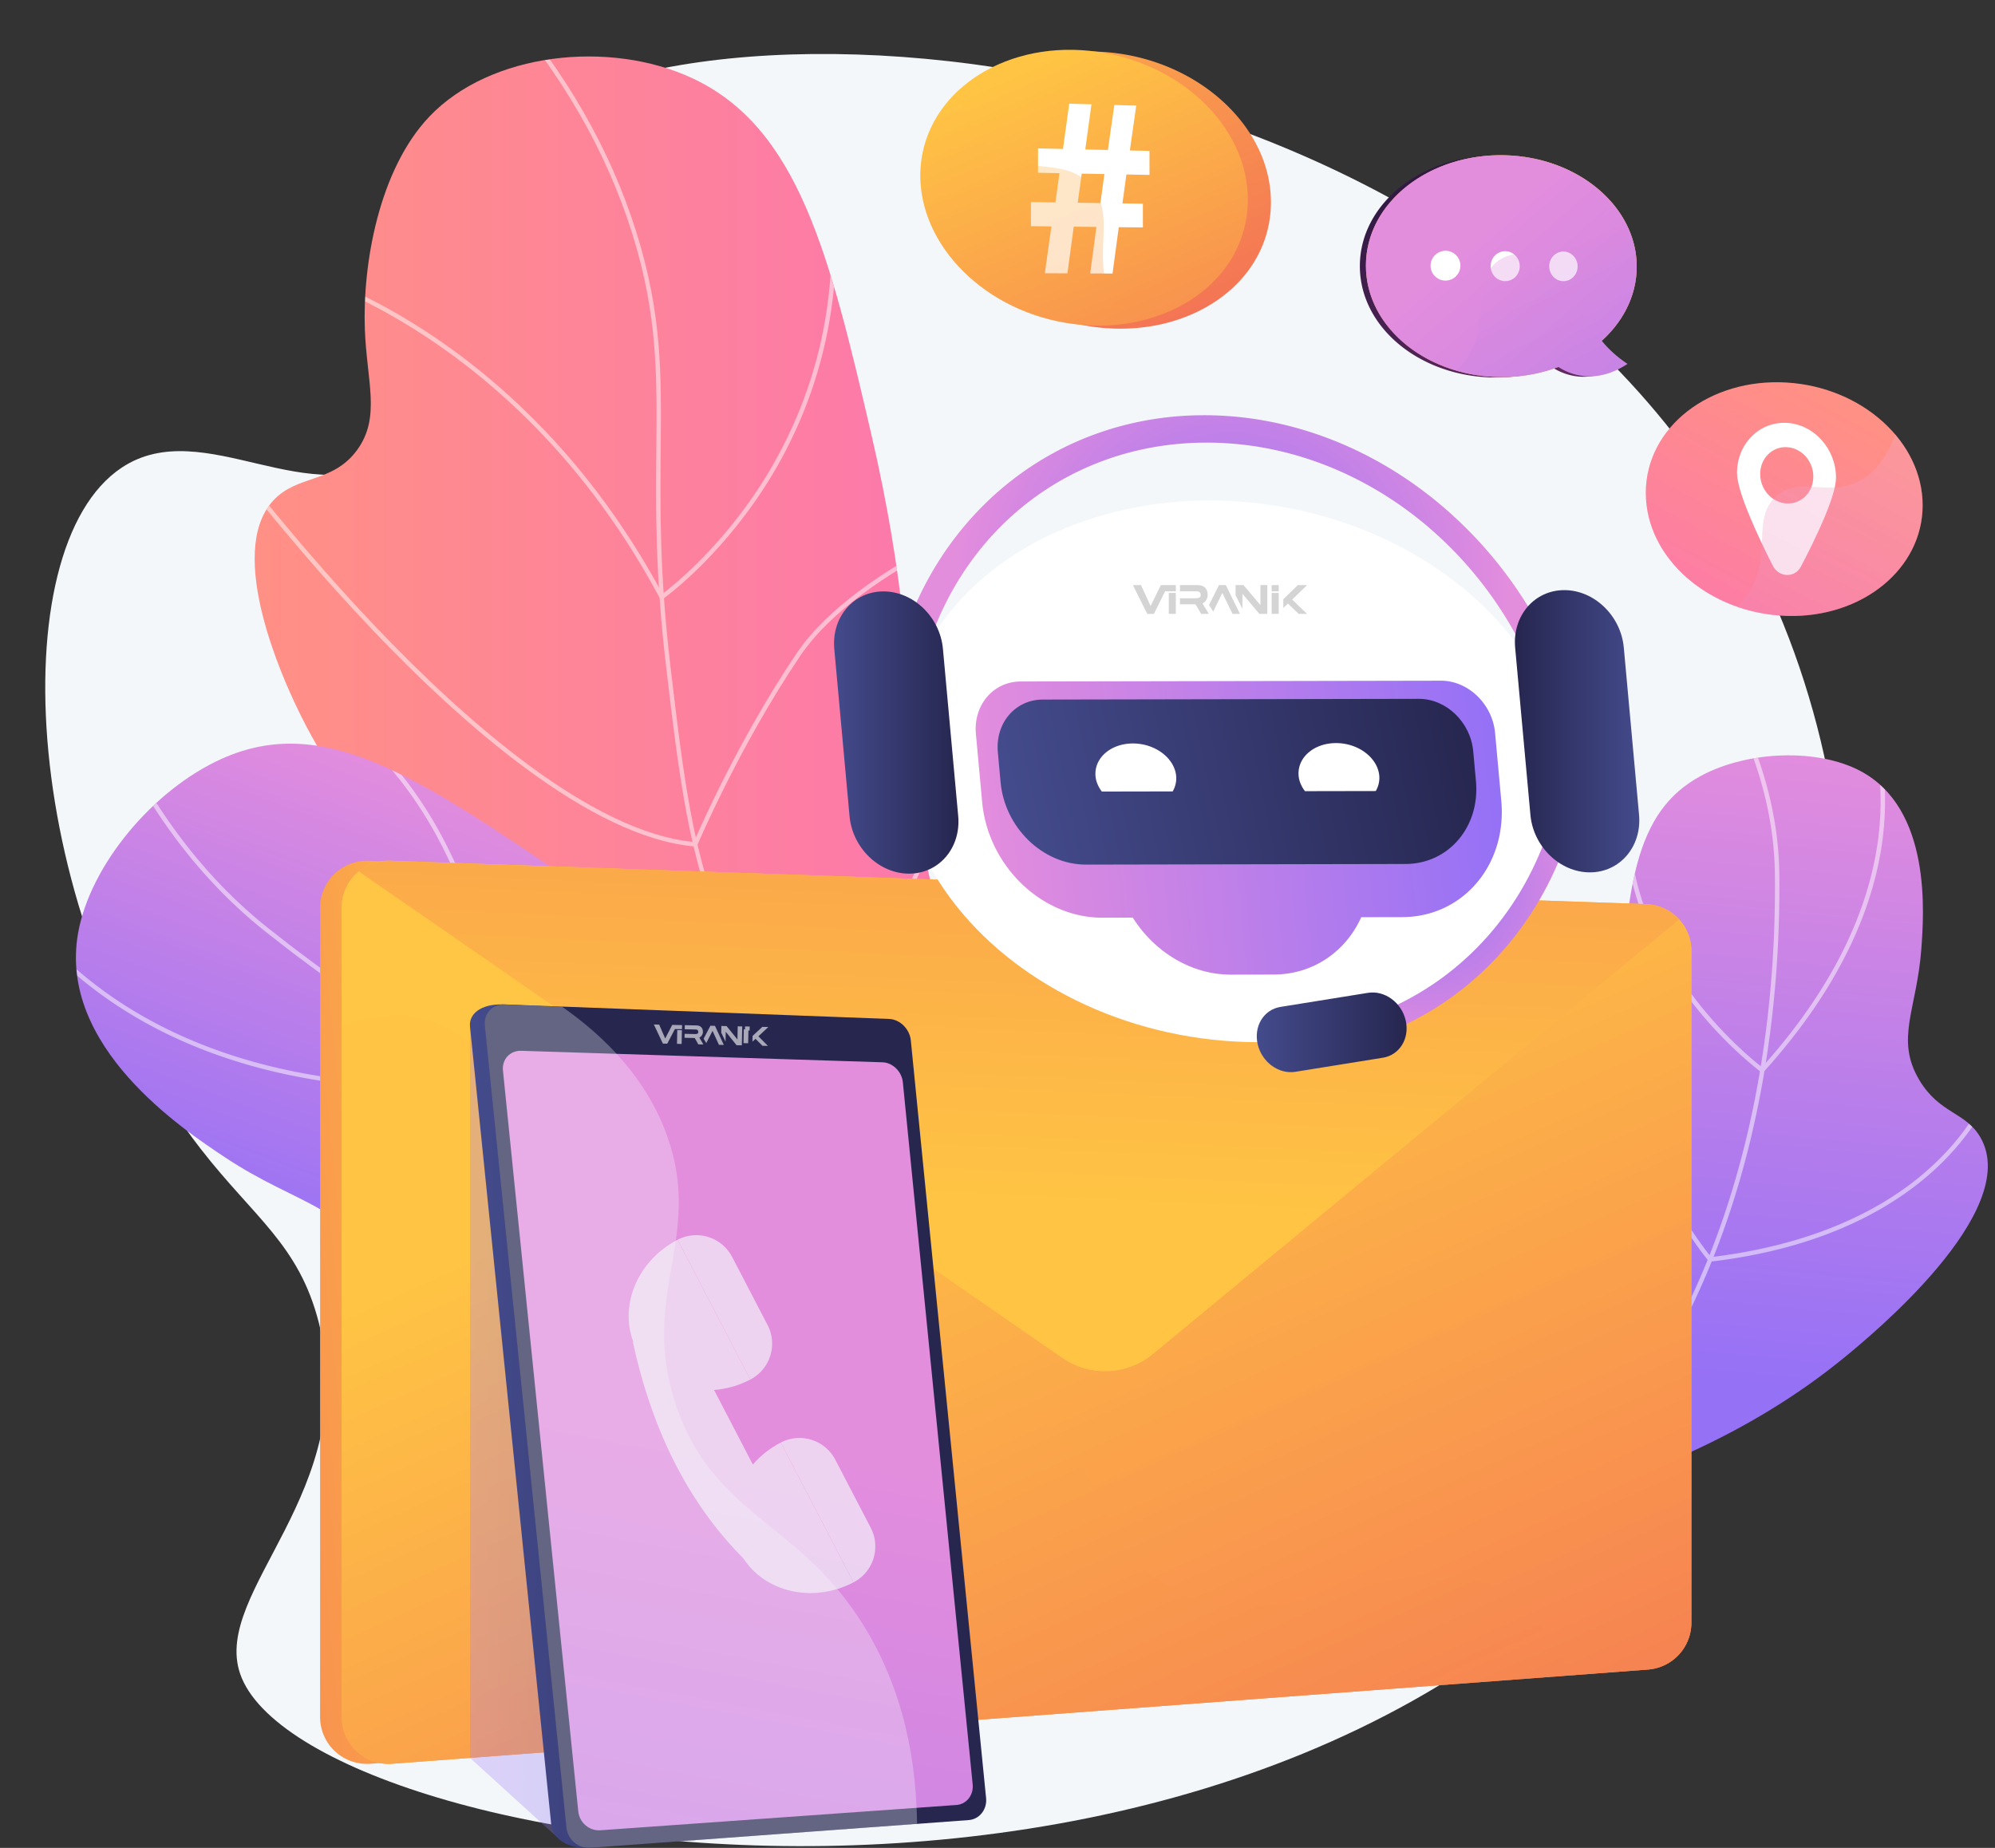 <svg xmlns="http://www.w3.org/2000/svg" xmlns:xlink="http://www.w3.org/1999/xlink" viewBox="0 0 3209.42 2973.01"><rect x="0" y="0" width="3209.42" height="2973.01" fill="#333333" stroke="none"/><defs><style>.cls-1{fill:url(#linear-gradient);}.cls-2{fill:url(#linear-gradient-2);}.cls-3{fill:url(#linear-gradient-3);}.cls-4{fill:url(#linear-gradient-4);}.cls-5{isolation:isolate;}.cls-6{fill:#f4f7fa;}.cls-7{clip-path:url(#clip-path);}.cls-26,.cls-8{opacity:0.5;}.cls-23,.cls-8{mix-blend-mode:soft-light;}.cls-45,.cls-9{fill:#fff;}.cls-10{clip-path:url(#clip-path-2);}.cls-11{clip-path:url(#clip-path-3);}.cls-12{clip-path:url(#clip-path-4);}.cls-13{fill:url(#linear-gradient-9);}.cls-14{fill:url(#linear-gradient-10);}.cls-15{fill:url(#linear-gradient-11);}.cls-16{fill:url(#linear-gradient-12);}.cls-17{opacity:0.37;fill:url(#linear-gradient-13);}.cls-17,.cls-18,.cls-36,.cls-41{mix-blend-mode:multiply;}.cls-18,.cls-23,.cls-36,.cls-41{opacity:0.3;}.cls-18{fill:url(#linear-gradient-14);}.cls-19{fill:url(#linear-gradient-15);}.cls-20{fill:#26264f;}.cls-21{fill:url(#linear-gradient-16);}.cls-22{opacity:0.66;}.cls-24{fill:url(#linear-gradient-17);}.cls-25{fill:url(#linear-gradient-18);}.cls-27,.cls-28{fill:#a9a9aa;}.cls-27,.cls-45{fill-rule:evenodd;}.cls-29{fill:url(#radial-gradient);}.cls-30{fill:url(#linear-gradient-19);}.cls-31{fill:url(#radial-gradient-2);}.cls-32{fill:url(#linear-gradient-20);}.cls-33{fill:url(#linear-gradient-21);}.cls-34{fill:url(#linear-gradient-22);}.cls-35{fill:url(#linear-gradient-23);}.cls-37{fill:url(#linear-gradient-24);}.cls-38{fill:url(#linear-gradient-25);}.cls-39{fill:url(#linear-gradient-26);}.cls-40{fill:url(#linear-gradient-27);}.cls-41{fill:url(#linear-gradient-28);}.cls-42{fill:url(#linear-gradient-29);}.cls-43{fill:url(#linear-gradient-30);}.cls-44{opacity:0.6;}</style><linearGradient id="linear-gradient" x1="3112.08" y1="1350.75" x2="2751.19" y2="2319.46" gradientTransform="translate(-390.3 784.93) rotate(-14.98)" gradientUnits="userSpaceOnUse"><stop offset="0" stop-color="#e38ddd"/><stop offset="1" stop-color="#9571f6"/></linearGradient><linearGradient id="linear-gradient-2" x1="442.91" y1="1118.18" x2="1966" y2="1118.18" gradientUnits="userSpaceOnUse"><stop offset="0" stop-color="#ff9085"/><stop offset="1" stop-color="#fb6fbb"/></linearGradient><linearGradient id="linear-gradient-3" x1="1161.87" y1="1491.65" x2="875.49" y2="2260.36" gradientTransform="matrix(1, 0, 0, 1, 0, 0)" xlink:href="#linear-gradient"/><linearGradient id="linear-gradient-4" x1="1149.15" y1="2275.36" x2="1887.54" y2="2275.36" xlink:href="#linear-gradient-2"/><clipPath id="clip-path" transform="translate(-33.21 -85.47)"><path class="cls-1" d="M2517.86,2504.5c145.9-38,326.35-107.19,482.65-235.21,39.88-32.67,286.3-234.5,219-353.32-23.7-41.86-66.31-38.06-99-93.47-38.71-65.65-3.66-113,3.55-209.66,4.3-57.68,16.9-226.47-98.46-287.19-68.93-36.29-180.44-32.34-255.39,7.72-110,58.76-119.72,183.69-132.59,395.38-11.42,187.65,14.67,226,4.1,361C2633.92,2189.89,2606.74,2332.2,2517.86,2504.5Z"/></clipPath><clipPath id="clip-path-2" transform="translate(-33.21 -85.47)"><path class="cls-2" d="M1966,2060.05c-115.7-71.39-274-193.36-374.64-390.9-132-259.07-48.72-420.5-155.91-882.77-67.77-292.29-118-495.59-288.51-575.1C1013.33,149,821.87,170.15,724,273c-81.38,85.55-107.58,237.59-103.86,341.55,3,84.73,26.11,142-12.35,194.79-39.3,53.94-96.5,39.57-135,81.44-78.06,84.9,19.63,293.63,35.42,327.36,175.63,375.24,593.44,567.38,776.7,649C1436.44,1934.66,1666.72,2018.81,1966,2060.05Z"/></clipPath><clipPath id="clip-path-3" transform="translate(-33.21 -85.47)"><path class="cls-3" d="M1928.16,2044.21c-170.07,131-405.4,273.57-685.82,337.67-71.56,16.36-513.65,117.43-588.6-62-26.41-63.19,15-107.81-18.78-192.91C594.88,2026.18,511,2024.28,396,1948c-68.64-45.5-269.51-178.64-237.15-361.4,19.34-109.22,121.09-231.21,231.57-280.57,162.06-72.4,311.13,25.64,560.5,195.9,221.06,150.92,241.41,213.73,402.49,319.63C1473,1900.19,1656.76,1993.81,1928.16,2044.21Z"/></clipPath><clipPath id="clip-path-4" transform="translate(-33.21 -85.47)"><path class="cls-4" d="M1887.54,2197.89c-12.92-17.58-90.7-120-213.78-124.24-103-3.57-181.84,63.58-200.09,79.13-73.5,62.63-65,112.59-124.37,132.87-70.5,24.08-121.1-33.17-166.69-.12-31.45,22.8-40.67,74.19-27.91,110,22.38,62.89,117.76,92.86,190.09,77.82,99.66-20.71,101.91-115.7,215.06-146.22,65.75-17.73,84.91,9,154.85-8.16C1795.92,2299.09,1852.29,2242.94,1887.54,2197.89Z"/></clipPath><linearGradient id="linear-gradient-9" x1="994.33" y1="2188.93" x2="98.59" y2="2284.01" gradientUnits="userSpaceOnUse"><stop offset="0" stop-color="#ffc444"/><stop offset="1" stop-color="#f36f56"/></linearGradient><linearGradient id="linear-gradient-10" x1="1472.66" y1="1797.93" x2="2218.27" y2="3449.29" xlink:href="#linear-gradient-9"/><linearGradient id="linear-gradient-11" x1="1650.03" y1="2016.73" x2="1723.43" y2="413.11" xlink:href="#linear-gradient-9"/><linearGradient id="linear-gradient-12" x1="1472.64" y1="1797.94" x2="2218.25" y2="3449.3" xlink:href="#linear-gradient-9"/><linearGradient id="linear-gradient-13" x1="1683.88" y1="1702.57" x2="2429.49" y2="3353.93" xlink:href="#linear-gradient-9"/><linearGradient id="linear-gradient-14" x1="756.11" y1="2303.47" x2="1157.63" y2="2303.47" gradientUnits="userSpaceOnUse"><stop offset="0" stop-color="#aa80f9"/><stop offset="1" stop-color="#6165d7"/></linearGradient><linearGradient id="linear-gradient-15" x1="3327.66" y1="2348.31" x2="4155.59" y2="2348.31" gradientTransform="translate(-2503.89 -36.88) rotate(1.14)" gradientUnits="userSpaceOnUse"><stop offset="0" stop-color="#444b8c"/><stop offset="1" stop-color="#26264f"/></linearGradient><linearGradient id="linear-gradient-16" x1="-2149.22" y1="2396.44" x2="-1709.21" y2="4717.5" gradientTransform="matrix(-1, 0, 0, 1, -931.78, 0)" xlink:href="#linear-gradient"/><linearGradient id="linear-gradient-17" x1="1458.01" y1="1439.96" x2="2283.23" y2="1439.96" gradientTransform="matrix(1.01, 0, 0.1, 0.99, -1, -0.28)" xlink:href="#linear-gradient"/><linearGradient id="linear-gradient-18" x1="1338.17" y1="1384.81" x2="2089.62" y2="1384.81" gradientTransform="matrix(1.03, 0, 0.2, 0.97, -2.65, 0.76)" xlink:href="#linear-gradient-15"/><radialGradient id="radial-gradient" cx="2329.39" cy="1511.93" r="263.16" gradientUnits="userSpaceOnUse"><stop offset="0" stop-color="#9571f6"/><stop offset="1" stop-color="#e38ddd"/></radialGradient><linearGradient id="linear-gradient-19" x1="2055.01" y1="1746.35" x2="2296.08" y2="1746.35" gradientTransform="matrix(1, 0, 0, 1, 0, 0)" xlink:href="#linear-gradient-15"/><radialGradient id="radial-gradient-2" cx="2015.63" cy="1026.84" r="443.89" xlink:href="#radial-gradient"/><linearGradient id="linear-gradient-20" x1="1374.95" y1="1264.01" x2="1575.11" y2="1264.01" gradientTransform="matrix(1, 0, 0, 1, 0, 0)" xlink:href="#linear-gradient-15"/><linearGradient id="linear-gradient-21" x1="2470.28" y1="1261.93" x2="2670.44" y2="1261.93" gradientUnits="userSpaceOnUse"><stop offset="0" stop-color="#26264f"/><stop offset="1" stop-color="#444b8c"/></linearGradient><linearGradient id="linear-gradient-22" x1="1544.95" y1="-66.4" x2="1926.81" y2="699.9" gradientTransform="translate(58.75 -193.27) rotate(4.77)" xlink:href="#linear-gradient-9"/><linearGradient id="linear-gradient-23" x1="1660.7" y1="249.75" x2="2031.61" y2="937.67" gradientTransform="translate(58.75 -193.27) rotate(4.77)" xlink:href="#linear-gradient-9"/><linearGradient id="linear-gradient-24" x1="1556.6" y1="289.65" x2="1918.14" y2="1015.19" gradientTransform="translate(58.75 -193.27) rotate(4.77)" xlink:href="#linear-gradient-9"/><linearGradient id="linear-gradient-25" x1="2354.41" y1="345.56" x2="2692.43" y2="1023.89" gradientUnits="userSpaceOnUse"><stop offset="0" stop-color="#311944"/><stop offset="1" stop-color="#893976"/></linearGradient><linearGradient id="linear-gradient-26" x1="659.82" y1="366.39" x2="953.4" y2="910.9" gradientTransform="matrix(-1, 0, 0, 1, 3187.56, 0)" xlink:href="#linear-gradient-9"/><linearGradient id="linear-gradient-27" x1="2405.03" y1="464.03" x2="3187.79" y2="1361.84" gradientTransform="matrix(1, 0, 0, 1, 0, 0)" xlink:href="#linear-gradient"/><linearGradient id="linear-gradient-28" x1="2472.54" y1="483.14" x2="2672.42" y2="884.24" gradientTransform="matrix(1, 0, 0, 1, 0, 0)" xlink:href="#linear-gradient"/><linearGradient id="linear-gradient-29" x1="203.09" y1="738.14" x2="502.79" y2="1293.99" gradientTransform="matrix(-1, 0, 0, 1, 3187.56, 0)" xlink:href="#linear-gradient-2"/><linearGradient id="linear-gradient-30" x1="115.91" y1="778.02" x2="407.2" y2="1362.59" gradientTransform="matrix(-1, 0, 0, 1, 3187.56, 0)" gradientUnits="userSpaceOnUse"><stop offset="0" stop-color="#f2accd"/><stop offset="1" stop-color="#eb72ac"/></linearGradient></defs><g class="cls-5"><g id="Illustration"><path class="cls-6" d="M802,345.61c-97.25,139.21,16.77,364.9-127.52,469.6-140.46,101.91-313-65.14-445.38,22.59C32.77,967.94,68.63,1563.43,355.73,1933.42c86.34,111.27,158.49,154.57,190.44,280.41,68.61,270.21-172.52,431-126.63,564.59,103.32,300.91,1692.3,553.41,2329.87-350.93,297.78-422.36,342.33-1032.26,76.28-1495.49C2344.94,95,1020.24,33.25,802,345.61Z" transform="translate(-33.21 -85.47)"/><path class="cls-1" d="M2517.86,2504.5c145.9-38,326.35-107.19,482.65-235.21,39.88-32.67,286.3-234.5,219-353.32-23.7-41.86-66.31-38.06-99-93.47-38.71-65.65-3.66-113,3.55-209.66,4.3-57.68,16.9-226.47-98.46-287.19-68.93-36.29-180.44-32.34-255.39,7.72-110,58.76-119.72,183.69-132.59,395.38-11.42,187.65,14.67,226,4.1,361C2633.92,2189.89,2606.74,2332.2,2517.86,2504.5Z" transform="translate(-33.21 -85.47)"/><g class="cls-7"><g class="cls-8"><path class="cls-9" d="M2173.3,2681.91c-84.34,22.57-173.78,34-267.61,34.12l0-7.12c170.74-.22,326.77-38.12,463.79-112.66,182.53-99.29,320.5-261.47,410.08-482,93.33-229.76,110.79-465.31,109-622.45-1.23-108.72-36.41-220.07-104.55-331l6.06-3.73c68.83,112,104.36,224.57,105.61,334.6,1.8,157.8-15.75,394.35-109.52,625.21-90.22,222.14-229.27,385.52-413.27,485.62A907,907,0,0,1,2173.3,2681.91Z" transform="translate(-33.21 -85.47)"/><path class="cls-9" d="M2868.74,1812l-2.59-1.88c-.54-.4-55.09-40.43-109-109.39-49.78-63.73-109.2-166-109.66-291.1l7.12,0c.81,221.66,188.88,374.09,213.14,392.81,254.57-283.2,190.15-511.71,164.25-575.13-.71-1.74-1.12-2.84-1.23-3.25l3.45-.89,3.43-1c.12.38.45,1.18.95,2.39,26.36,64.58,92.18,297.62-167.75,585Z" transform="translate(-33.21 -85.47)"/><path class="cls-9" d="M2905.6,2092.57a842.89,842.89,0,0,1-120.79,22.67l-1.9.22-1.23-1.45c-1.32-1.55-132.42-158.06-179.2-406l-47.14-249.88,7-1.32,47.14,249.88c44,233.31,163.14,384.92,176.43,401.25,108.21-12.79,258.92-50.45,366.49-157,64.67-64,83.24-123.49,83.42-124.08l6.81,2.06c-.75,2.48-19.11,61.47-84.89,126.75C3110.74,2002.34,3031.6,2058.85,2905.6,2092.57Z" transform="translate(-33.21 -85.47)"/></g></g><path class="cls-2" d="M1966,2060.05c-115.7-71.39-274-193.36-374.64-390.9-132-259.07-48.72-420.5-155.91-882.77-67.77-292.29-118-495.59-288.51-575.1C1013.33,149,821.87,170.15,724,273c-81.38,85.55-107.58,237.59-103.86,341.55,3,84.73,26.11,142-12.35,194.79-39.3,53.94-96.5,39.57-135,81.44-78.06,84.9,19.63,293.63,35.42,327.36,175.63,375.24,593.44,567.38,776.7,649C1436.44,1934.66,1666.72,2018.81,1966,2060.05Z" transform="translate(-33.21 -85.47)"/><g class="cls-10"><g class="cls-8"><path class="cls-9" d="M2092,2109.81c-182.44-29.88-343.81-77-479.64-140-201-93.24-340-219.06-413.11-374-57.17-121.15-73.73-261.73-94.68-439.7-17.37-147.53-16.38-253.58-15.5-347.14,1.14-121.29,2-217.09-38.58-347.11C1009.17,329.84,937.36,204.76,837,90.16l5.35-4.69c101,115.35,173.29,241.29,214.85,374.33,41,131.08,40.06,227.38,38.91,349.3-.87,93.35-1.86,199.15,15.45,346.24,21.7,184.26,37.37,317.39,94.05,437.5,72.37,153.35,210.2,278,409.67,370.54,135.24,62.72,296,109.63,477.8,139.4Z" transform="translate(-33.21 -85.47)"/><path class="cls-9" d="M1096.52,1051.4l-1.9-3.54C963,801.22,789.07,665.54,666.38,595.15c-132.84-76.21-235.69-94.36-236.71-94.53l1.19-7c1,.18,105.14,18.54,239.06,95.37,122.9,70.51,296.82,206.07,429,451.91,16.45-12.38,92.36-72.6,159.31-177.1,69.33-108.21,143-287.44,100.13-526.82l7-1.25c43.29,241.78-31.19,422.84-101.3,532.17-76,118.44-163.43,180.6-164.3,181.21Z" transform="translate(-33.21 -85.47)"/><path class="cls-9" d="M1153.94,1447.62l-2.58-.22C983,1433.11,776,1249.73,632,1098.42c-155.71-163.64-273.34-326-274.51-327.65l5.77-4.17c1.17,1.62,118.56,163.67,274,327,142.39,149.63,346.5,330.78,512.21,346.52,8.82-20.45,73.46-167.6,165.36-303.65,99-146.52,378.38-247,381.19-248l2.39,6.71c-2.79,1-280,100.74-377.68,245.32-98.13,145.28-165.05,303.24-165.72,304.82Z" transform="translate(-33.21 -85.47)"/><path class="cls-9" d="M1463.41,1947a1981.74,1981.74,0,0,1-263-18c-185.33-25.11-455.71-89.4-691.28-253.07l-454.9-316,4.06-5.84,454.9,316c234.35,162.82,503.49,226.82,688,251.84,175.17,23.75,309.28,17.83,340.88,15.92-55.19-64.62-85.28-137.68-89.44-217.26-3.42-65.35,10.55-135.16,41.53-207.5,52.62-122.89,137.39-211.81,138.24-212.69l5.13,4.93c-.84.88-84.82,89-136.9,210.74-30.51,71.3-44.26,140-40.88,204.25,4.21,80.13,35.29,153.56,92.37,218.24l4.7,5.32-7.07.58C1549.12,1944.52,1517.29,1947,1463.41,1947Z" transform="translate(-33.21 -85.47)"/></g></g><path class="cls-3" d="M1928.16,2044.21c-170.07,131-405.4,273.57-685.82,337.67-71.56,16.36-513.65,117.43-588.6-62-26.41-63.19,15-107.81-18.78-192.91C594.88,2026.18,511,2024.28,396,1948c-68.64-45.5-269.51-178.64-237.15-361.4,19.34-109.22,121.09-231.21,231.57-280.57,162.06-72.4,311.13,25.64,560.5,195.9,221.06,150.92,241.41,213.73,402.49,319.63C1473,1900.19,1656.76,1993.81,1928.16,2044.21Z" transform="translate(-33.21 -85.47)"/><g class="cls-11"><g class="cls-8"><path class="cls-9" d="M1673,2066.51q-200,0-414.62-60.23C917.1,1910.36,635.85,1723.77,460,1584.13c-122.48-97.27-218-235.27-283.78-410.17l6.67-2.51c65.36,173.68,160.08,310.65,281.54,407.1,175.32,139.24,455.71,325.28,795.87,420.88,326.66,91.81,629.86,78.11,901.17-40.71,203.66-89.19,382.67-231.8,532.07-423.87l5.62,4.37c-150.13,193-330.08,336.35-534.83,426C2010.26,2032.73,1846,2066.51,1673,2066.51Z" transform="translate(-33.21 -85.47)"/><path class="cls-9" d="M729.39,1837.62c-467.94,0-648.13-245.41-694.24-325.31-1-1.73-1.62-2.85-1.94-3.28l5.65-4.34a43.77,43.77,0,0,1,2.46,4.06c48.9,84.74,250.49,357.66,793.16,317.8.15-17.57-.61-105.3-27.81-212.67-27.93-110.24-90.28-264.35-228.65-372.52l4.38-5.61c140,109.46,203,265.21,231.23,376.59C844.15,1732.92,841.57,1829,841.55,1830l-.1,3.2-3.2.24Q781.43,1837.7,729.39,1837.62Z" transform="translate(-33.21 -85.47)"/><path class="cls-9" d="M676,2288.59c-86.33,0-139.13-19.77-139.8-20l2.55-6.65c.83.32,84.13,31.42,212.93,14.56,118.66-15.53,301.27-76.1,498.07-276.34-5.69-24.87-71.45-294.23-297.94-550.12l-240-271.11,5.33-4.72,240,271.11c237.83,268.71,299.39,552.39,300,555.22l.39,1.86-1.34,1.36c-198.92,203-383.9,264.23-504.05,279.86A589,589,0,0,1,676,2288.59Z" transform="translate(-33.21 -85.47)"/></g></g><path class="cls-4" d="M1887.54,2197.89c-12.92-17.58-90.7-120-213.78-124.24-103-3.57-181.84,63.58-200.09,79.13-73.5,62.63-65,112.59-124.37,132.87-70.5,24.08-121.1-33.17-166.69-.12-31.45,22.8-40.67,74.19-27.91,110,22.38,62.89,117.76,92.86,190.09,77.82,99.66-20.71,101.91-115.7,215.06-146.22,65.75-17.73,84.91,9,154.85-8.16C1795.92,2299.09,1852.29,2242.94,1887.54,2197.89Z" transform="translate(-33.21 -85.47)"/><g class="cls-12"><g class="cls-8"><path class="cls-9" d="M1321.47,2380.35c-61.14,0-135.58-30.5-222.28-91.2l2-2.92c116.14,81.32,209.81,108.06,278.4,79.49,43.23-18,64.65-51.94,87.32-87.88,25.51-40.44,51.89-82.26,111.76-102.22,46-15.34,99.36-8,205.59,6.64A1335.22,1335.22,0,0,1,1942,2213.78l-.92,3.44a1331.41,1331.41,0,0,0-157.23-31.43c-105.69-14.56-158.73-21.87-204-6.79-58.66,19.56-84.7,60.83-109.88,100.74-23,36.43-44.69,70.83-89,89.27Q1353.76,2380.35,1321.47,2380.35Z" transform="translate(-33.21 -85.47)"/><path class="cls-9" d="M1199.82,2483.42,1199,2480c126.17-29.28,160.42-100.26,163.46-107.15-11.32-39-44.37-71.93-70.17-92.76a372.18,372.18,0,0,0-54.37-36.5l1.65-3.15c1,.54,104.67,55.31,126.49,132l.17.58-.22.56C1365.71,2374.35,1333.63,2452.36,1199.82,2483.42Z" transform="translate(-33.21 -85.47)"/><path class="cls-9" d="M1487,2442.59c-12.69-38.13-1.23-94.58,34.06-167.76a821.41,821.41,0,0,1,55.88-97.19c-57-46.44-196.34,63.82-197.75,65l-2.23-2.78c.37-.29,36.45-29,79.17-51.1,57.86-30,99.7-34.25,124.36-12.74l1.2,1.05-.92,1.31c-1.2,1.73-120,174.17-90.39,263.14Z" transform="translate(-33.21 -85.47)"/><path class="cls-9" d="M1610.43,2389.39c-33.57-128.81,139.1-199.88,159.72-207.85-59.23-102.14-207.16-121.48-208.66-121.66l.44-3.54c1.52.19,153,20,212.35,125.25l1,1.84-2,.71c-1.95.7-194.14,71.26-159.46,204.35Z" transform="translate(-33.21 -85.47)"/></g></g><path class="cls-13" d="M2646.59,1540.07l-2020.4-69.7a75.46,75.46,0,0,0-78.05,75.41V2847.92a75.46,75.46,0,0,0,81.1,75.24l2020.39-151.58a75.45,75.45,0,0,0,69.8-75.24V1615.47A75.44,75.44,0,0,0,2646.59,1540.07Z" transform="translate(-33.21 -85.47)"/><path class="cls-14" d="M2681.32,1540.07l-2020.4-69.7a75.46,75.46,0,0,0-78,75.41V2847.92a75.46,75.46,0,0,0,81.1,75.24l2020.39-151.58a75.45,75.45,0,0,0,69.8-75.24V1615.47A75.44,75.44,0,0,0,2681.32,1540.07Z" transform="translate(-33.21 -85.47)"/><path class="cls-15" d="M1888.1,2264.17,2734.68,1565a75.17,75.17,0,0,0-53.36-24.92l-2020.4-69.7a75.09,75.09,0,0,0-50.65,17.27L1742,2270.4A121.15,121.15,0,0,0,1888.1,2264.17Z" transform="translate(-33.21 -85.47)"/><path class="cls-16" d="M1888.1,2264.17A121.15,121.15,0,0,1,1742,2270.4L610.27,1487.64a75.22,75.22,0,0,0-27.4,58.14V2847.92a75.45,75.45,0,0,0,81.1,75.24l2020.39-151.58a75.45,75.45,0,0,0,69.8-75.24V1615.47a75.1,75.1,0,0,0-19.48-50.48Z" transform="translate(-33.21 -85.47)"/><path class="cls-17" d="M2734.68,1565,1888.1,2264.17A121.15,121.15,0,0,1,1742,2270.4L610.27,1487.64a75.22,75.22,0,0,0-27.4,58.14v192c40.89-17.19,75.49-20.49,103.62-18.14,77.75,6.5,96.32,55,245.2,125.11,139.21,65.51,153.81,37.59,215.18,85.07,118.22,91.47,66.52,197,170.14,295.24,107.9,102.26,201,22.88,355.29,120.1,163,102.73,110.85,224,245.2,295.24,188.23,99.85,380.44-90.53,540.44,10,48.38,30.4,79.31,78.31,99.25,130.67l127.17-9.54a75.45,75.45,0,0,0,69.8-75.24V1615.47A75.1,75.1,0,0,0,2734.68,1565Z" transform="translate(-33.21 -85.47)"/><polygon class="cls-18" points="756.11 1651.61 756.11 2828.29 895.73 2955.33 1157.63 2745.62 756.11 1651.61"/><path class="cls-19" d="M1471.75,1760.87l120.59,1212.88c1.8,18.06-10.64,33.85-27.68,35.09l-587.58,49.22c-35.82,1.25-55.15-18-57.1-37.15L789.32,1737.07c-2-19.28,15.93-36.35,52.12-35.61L1437,1726.57C1454.33,1727.22,1469.94,1742.66,1471.75,1760.87Z" transform="translate(-33.21 -85.47)"/><path class="cls-20" d="M1498.46,1759.33l121.11,1219.12c1.8,18.15-10.69,34-27.8,35.28L982.6,3058.39c-19,1.39-36.23-13.18-38.18-32.4L813.17,1735.36c-2-19.39,12.27-34.66,31.6-33.93l618.83,23.41C1481,1725.5,1496.64,1741,1498.46,1759.33Z" transform="translate(-33.21 -85.47)"/><path class="cls-21" d="M1485.64,1826.6,1598,2956.54c1.68,17-10,31.77-26,32.91l-573,40.72c-17.68,1.26-33.68-12.34-35.5-30.24L842.33,1807.83c-1.83-18,11.4-32.34,29.35-31.76l581.37,18.5C1469.29,1795.09,1483.94,1809.5,1485.64,1826.6Z" transform="translate(-33.21 -85.47)"/><g class="cls-22"><path class="cls-6" d="M1123.22,2080.09c-68.48,35.64-97.81,114.87-65.49,177s114,83.57,182.53,47.93Z" transform="translate(-33.21 -85.47)"/><path class="cls-6" d="M1240.26,2305h0l-117-224.91h0a65.09,65.09,0,0,1,87.79,27.69L1268,2217.21A65.09,65.09,0,0,1,1240.26,2305Z" transform="translate(-33.21 -85.47)"/><path class="cls-6" d="M1289.25,2406.34c-68.49,35.63-97.81,114.87-65.49,177s114,83.57,182.52,47.93Z" transform="translate(-33.21 -85.47)"/><path class="cls-6" d="M1406.28,2631.25h0l-117-224.91h0A65.09,65.09,0,0,1,1377,2434L1434,2543.46A65.1,65.1,0,0,1,1406.28,2631.25Z" transform="translate(-33.21 -85.47)"/><path class="cls-6" d="M1307.19,2562.53,1236,2599.59q-136.53-132.93-184.52-354.6l71.23-37.07Z" transform="translate(-33.21 -85.47)"/></g><g class="cls-23"><path class="cls-6" d="M1121.07,2347c-60.55-178.89,44.83-269-14.85-434.7-32.46-90.15-97.46-157.3-169-207.32l-92.49-3.49c-19.33-.74-33.57,14.53-31.6,33.92L944.42,3026c2,19.22,19.16,33.79,38.18,32.4l525.93-38.56c-1.65-134.76-35.88-230.67-74-298.85C1329.94,2533.63,1183.76,2532.18,1121.07,2347Z" transform="translate(-33.21 -85.47)"/></g><ellipse class="cls-9" cx="2017.86" cy="1326.33" rx="432.56" ry="540.35" transform="translate(348.52 3016.81) rotate(-80.66)"/><path class="cls-24" d="M2438.42,1264.79l9.95,109.06c9.42,103.16-61.87,187-159.24,187.14l-66.06.13a160.75,160.75,0,0,1-24.35,38.7c-28.07,33-69.17,53.48-116.62,53.57l-68.76.13c-64,.12-123.17-36.82-157.77-91.7l-49,.09c-97.37.18-184-83.32-193.38-186.48l-10-109c-4.25-46.6,28-84.45,72-84.53l675.91-1.28C2395.05,1180.48,2434.16,1218.19,2438.42,1264.79Z" transform="translate(-33.21 -85.47)"/><path class="cls-25" d="M2294.36,1475.52l-514,1c-69.24.13-130.79-59.23-137.49-132.58l-4.42-48.43c-4.25-46.6,28-84.45,72-84.53l605.41-1.15c44-.09,83.1,37.63,87.36,84.23l4.42,48.43C2414.29,1415.82,2363.6,1475.39,2294.36,1475.52Z" transform="translate(-33.21 -85.47)"/><path class="cls-9" d="M1919.7,1358.77a41.69,41.69,0,0,0,5.66-24.69c-2.65-29-33.85-52.52-69.67-52.46s-62.72,23.67-60.07,52.71c.82,9,4.6,17.27,10.16,24.65Z" transform="translate(-33.21 -85.47)"/><path class="cls-9" d="M2246.44,1358.15a41.69,41.69,0,0,0,5.66-24.69c-2.65-29-33.84-52.52-69.67-52.46s-62.73,23.67-60.08,52.71c.82,9,4.61,17.27,10.17,24.65Z" transform="translate(-33.21 -85.47)"/><g class="cls-26"><polygon class="cls-27" points="1822.53 941.38 1835.56 941.38 1851.05 974.98 1867.5 941.38 1891.58 941.38 1891.58 951.39 1874.29 951.38 1856.34 987.62 1845.62 987.62 1822.53 941.38"/><rect class="cls-28" x="1880.24" y="953.93" width="11.35" height="33.69"/><path class="cls-27" d="M1931.47,1026.85h28.43c16.8,0,16.19,14.84,16.2,15.88,0,4.15-2.17,10.65-8.42,13.67l10.26,16.68h-12.42l-9.08-15.36h-25V1048h25.74c7.58,0,7.65-3.75,7.6-5.51,0-1.11-.13-5.68-6.65-5.67h-26.69Z" transform="translate(-33.21 -85.47)"/><polygon class="cls-27" points="1960.93 941.38 1972.02 941.38 1994.78 987.62 1982.78 987.62 1966.41 953.89 1951.72 983.97 1945.01 973.46 1960.93 941.38"/><polygon class="cls-27" points="1987.72 941.38 2000.47 941.38 2027.72 973.55 2027.72 941.38 2038.77 941.38 2038.77 987.62 2025.92 987.62 1998.74 955.28 1998.76 979.39 1987.72 957.8 1987.72 941.38"/><rect class="cls-28" x="2045.78" y="953.93" width="11.35" height="33.69"/><rect class="cls-28" x="2045.77" y="941.38" width="11.35" height="10.01"/><polygon class="cls-27" points="2087.92 941.38 2102.67 941.38 2078.8 964.64 2102.68 987.62 2089.2 987.62 2071.97 971.07 2064.51 978.1 2064.5 964.1 2087.92 941.38"/></g><path class="cls-29" d="M2077.05,1782.59l-3.11-34.18c274-.52,479.71-218.54,478.5-507.13l32.4,3.08c.62,146.34-50.59,282-144.18,381.89C2346.47,1726.8,2217.34,1782.32,2077.05,1782.59Z" transform="translate(-33.21 -85.47)"/><path class="cls-30" d="M2056.49,1765.49h0c-6.65-28.81,9.7-55.66,36.51-60l141-22.67c26.81-4.31,53.94,15.55,60.59,44.36h0c6.65,28.8-9.69,55.65-36.5,60l-141,22.68C2090.27,1814.16,2063.15,1794.3,2056.49,1765.49Z" transform="translate(-33.21 -85.47)"/><path class="cls-31" d="M1499.36,1300.19l-41.43,0c-3.26-18.75-5.76-37.45-7.41-55.58h9C1469.71,1116.94,1519.7,1000,1603,911.14c95-101.39,225.1-157.38,366.49-157.64s281.85,55.2,395.3,156.2A677.51,677.51,0,0,1,2569,1242.47l9,0c1.65,18.13,2.57,36.83,2.73,55.59l-41.41.17c-51-285.93-294.28-501.17-565.86-500.65S1498.17,1014.16,1499.36,1300.19Z" transform="translate(-33.21 -85.47)"/><path class="cls-32" d="M1495.76,1491.06h0c-48.27.09-91.18-41.29-95.84-92.42l-24.56-268.93c-4.67-51.13,30.68-92.65,78.94-92.74h0c48.26-.1,91.17,41.28,95.84,92.41l24.55,268.93C1579.36,1449.44,1544,1491,1495.76,1491.06Z" transform="translate(-33.21 -85.47)"/><path class="cls-33" d="M2591.09,1489h0c-48.26.09-91.17-41.28-95.84-92.42l-24.55-268.93c-4.67-51.13,30.67-92.65,78.93-92.74h0c48.27-.1,91.18,41.28,95.84,92.41L2670,1396.23C2674.7,1447.36,2639.35,1488.89,2591.09,1489Z" transform="translate(-33.21 -85.47)"/></g><g id="Background"><path class="cls-34" d="M2077.14,426.49c10.54-126.22-107.08-241.3-256.9-256.45-85.11-8.61-161.79,17.13-212.13,63.35l0,0-.91.88c-.87.81-1.72,1.64-2.58,2.46-1.55,1.5-3.09,3-4.6,4.55-.89.91-1.77,1.83-2.64,2.75-1.45,1.54-2.88,3.11-4.28,4.69-.8.9-1.61,1.8-2.39,2.72-1.57,1.84-3.08,3.7-4.58,5.59-.54.68-1.1,1.34-1.63,2q-3,3.84-5.72,7.81c-.49.7-1,1.42-1.42,2.13-1.35,2-2.67,4-3.93,6-.62,1-1.22,2-1.82,3-1.07,1.81-2.13,3.63-3.14,5.47-.59,1.07-1.17,2.14-1.74,3.22-1,1.9-2,3.81-2.88,5.74-.49,1-1,2-1.46,3-1.11,2.44-2.17,4.91-3.18,7.39-.21.52-.45,1-.66,1.55q-1.79,4.52-3.32,9.13c-.31.91-.57,1.83-.86,2.74-.7,2.22-1.38,4.44-2,6.69-.31,1.14-.6,2.3-.9,3.45q-.79,3.12-1.48,6.3c-.26,1.18-.51,2.37-.74,3.57-.44,2.23-.82,4.49-1.18,6.75-.16,1.06-.35,2.1-.5,3.16-.46,3.32-.85,6.67-1.13,10.05-6.73,80.53,39.84,158.69,115.48,207.47q10.45,6.74,21.63,12.71,5.58,3,11.35,5.77a324.29,324.29,0,0,0,88.63,27.88h0c4.38.72,8.75,1.33,13.11,1.87,1.47.18,2.92.3,4.39.46,2.88.32,5.77.63,8.64.87,1.75.14,3.49.23,5.24.34,2.57.17,5.13.34,7.68.45,1.87.08,3.73.11,5.6.15,2.41.06,4.83.11,7.23.11,1.92,0,3.83,0,5.74-.06q3.49-.06,7-.19c1.93-.07,3.86-.18,5.79-.29q3.4-.19,6.78-.47,2.89-.24,5.78-.52c2.23-.23,4.44-.49,6.66-.76,1.9-.23,3.8-.47,5.69-.74.7-.1,1.41-.17,2.1-.27a.1.1,0,0,0,0,0C1986.9,595,2069,523.8,2077.14,426.49Z" transform="translate(-33.21 -85.47)"/><path class="cls-35" d="M2040,422.26c-10.48,125.59-143.24,207-290.83,182.85-141.66-23.22-244.49-135.88-234.76-252.47s128.92-199.85,271.31-185.44C1934.08,182.22,2050.49,296.67,2040,422.26Z" transform="translate(-33.21 -85.47)"/><path class="cls-9" d="M1714.09,525.06l10.55-75.32-32.93-.38V410.51l39.41.59,6.47-47-34.47-.67V324.19l40.13.92,10.09-72.84,35.76,1.06-10,72.61,36.39.83,10.36-72.35,35.29,1-10.29,72.12,31.59.73v38.6l-37.14-.72-6.34,46.54,32.84.5v38.22L1833,451,1823,525.58l-35.94-.17,10-74.83-36.52-.42-10.08,75.07ZM1803.5,412.2l6.39-46.7-36.43-.71L1767,411.64Z" transform="translate(-33.21 -85.47)"/><g class="cls-36"><path class="cls-37" d="M1818,559.34c-26.61-70,10.89-126.2-28.92-174.08-39.95-48.06-98.95-16-155.11-57.7-21.46-15.91-44.28-43.92-58.41-97.27-34.72,32-57.13,74.19-61.15,122.35-9.73,116.59,93.1,229.25,234.76,252.47a309.6,309.6,0,0,0,96.46.87A163,163,0,0,1,1818,559.34Z" transform="translate(-33.21 -85.47)"/></g><path class="cls-38" d="M2656.32,511c0-.38,0-.76,0-1.15,0-1-.09-2.07-.15-3.11,0-.37,0-.74-.07-1.12-.07-1.13-.15-2.25-.25-3.38l-.06-.68c-3.17-34.34-18.19-66.07-41.76-92.35a.78.78,0,0,1,0,.14c-38.35-42.81-99.35-71.45-169.08-73.35-122.14-3.34-224.09,76.11-224.09,177.56,0,90,80.16,163.2,183.48,176.94h0c1.4.19,2.8.36,4.21.52l1.14.13c1.21.14,2.41.26,3.62.38l1.78.17,3.23.28,2.21.16,2.95.2,2.57.13,2.68.13,3,.1c.8,0,1.59.05,2.39.06,1.16,0,2.32,0,3.48,0l1.91,0c1.81,0,3.63,0,5.45,0a256,256,0,0,0,85.47-16.23c20.62,13.21,60.65,28.27,111.19-4.91,0,0-23.21-14.32-41.36-37.18q6.06-5.48,11.57-11.36,1.56-1.67,3.07-3.36,3-3.4,5.85-6.92t5.45-7.14A165.12,165.12,0,0,0,2643.71,575c1.76-4,3.35-8.1,4.76-12.24.94-2.76,1.79-5.55,2.57-8.36a147.3,147.3,0,0,0,5.07-30.34c.18-3,.27-5.93.27-8.93C2656.38,513.74,2656.36,512.36,2656.32,511Z" transform="translate(-33.21 -85.47)"/><path class="cls-39" d="M2230.65,512.85c0,101.45,102,181.65,224.1,179.21,118.3-2.36,211.52-81.85,211.52-177.61s-93.22-175.93-211.52-179.17C2332.61,332,2230.65,411.4,2230.65,512.85Z" transform="translate(-33.21 -85.47)"/><path class="cls-40" d="M2610,633.75c35-31.67,56.23-73.63,56.23-119.3,0-95.76-93.22-175.93-211.52-179.17-122.14-3.33-224.1,76.12-224.1,177.57s102,181.65,224.1,179.21a255.77,255.77,0,0,0,85.47-16.23c20.62,13.22,60.65,28.28,111.19-4.91C2651.41,670.92,2628.2,656.61,2610,633.75Z" transform="translate(-33.21 -85.47)"/><path class="cls-9" d="M2525.49,513.93c0,13.2,10.28,23.9,22.91,23.9s22.78-10.62,22.78-23.73-10.18-23.81-22.78-23.9S2525.49,500.74,2525.49,513.93Z" transform="translate(-33.21 -85.47)"/><path class="cls-9" d="M2334.61,513.23a24,24,0,1,0,24.1-24.33A24.32,24.32,0,0,0,2334.61,513.23Z" transform="translate(-33.21 -85.47)"/><path class="cls-9" d="M2431.26,513.59c0,13.36,10.53,24.19,23.49,24.2s23.35-10.75,23.35-24-10.44-24.11-23.35-24.2S2431.26,500.23,2431.26,513.59Z" transform="translate(-33.21 -85.47)"/><path class="cls-41" d="M2610,633.75c35-31.67,56.23-73.63,56.23-119.3,0-39.55-15.74-76.24-42.39-106-15.43,41.73-36.29,61.94-55.16,72.48-49.24,27.52-95.59-4.76-131.64,29.6-35.84,34.14-9,83.55-35.54,136.79a121.67,121.67,0,0,1-25.73,34.31,261.69,261.69,0,0,0,78.94,10.38,255.77,255.77,0,0,0,85.47-16.23c20.62,13.22,60.65,28.28,111.19-4.91C2651.41,670.92,2628.2,656.61,2610,633.75Z" transform="translate(-33.21 -85.47)"/><path class="cls-42" d="M2680.81,878.46c0,105.71,102.71,194.37,227,197.94,121.64,3.5,218.39-76.18,218.39-177.91s-96.75-190.11-218.39-197.55C2783.52,693.33,2680.81,772.74,2680.81,878.46Z" transform="translate(-33.21 -85.47)"/><path class="cls-9" d="M2827.61,846.32c0,30.4,33.8,102.46,57.48,149.18,9.81,19.37,35.54,20.24,45.29,1.62,23.4-44.68,56.47-113.12,56.47-143.1,0-46.27-35.27-85.74-79.07-88.17C2863.64,763.39,2827.61,799.42,2827.61,846.32Zm37.26,1.8c0-25.1,19.25-44.45,42.91-43.21s42.59,22.42,42.59,47.34-19,44.28-42.59,43.24S2864.87,873.23,2864.87,848.12Z" transform="translate(-33.21 -85.47)"/><g class="cls-36"><path class="cls-43" d="M2853.48,1026.79c27-54.68-.3-107.78,36.24-142.12C2926.6,850,2974.18,886,3025,858.92c19.5-10.39,41.12-30.95,57.13-74.58,27.7,32.55,44.09,72.14,44.09,114.15,0,101.73-96.75,181.41-218.39,177.91a265.34,265.34,0,0,1-80.46-14.86A119.13,119.13,0,0,0,2853.48,1026.79Z" transform="translate(-33.21 -85.47)"/></g><g class="cls-44"><polygon class="cls-45" points="1051.87 1648.29 1060.44 1648.47 1070.14 1670.79 1081.44 1648.93 1097.28 1649.28 1097.13 1655.86 1085.76 1655.61 1073.43 1679.18 1066.39 1679.02 1051.87 1648.29"/><rect class="cls-9" x="1115.26" y="1750.26" width="22.16" height="7.46" transform="translate(-685.09 2756.22) rotate(-88.75)"/><path class="cls-45" d="M1134.88,1734.84l18.7.41c11,.27,10.43,10,10.42,10.68a10.2,10.2,0,0,1-5.73,8.87l6.5,11.11-8.16-.17-5.76-10.24-16.42-.35.14-6.37,16.93.37c5,.1,5.08-2.36,5.08-3.51,0-.73,0-3.74-4.29-3.83l-17.56-.39Z" transform="translate(-33.21 -85.47)"/><polygon class="cls-45" points="1142.88 1650.28 1150.17 1650.44 1164.47 1681.17 1156.58 1680.99 1146.3 1658.58 1136.21 1678.15 1131.94 1671.14 1142.88 1650.28"/><polygon class="cls-45" points="1160.49 1650.66 1168.88 1650.85 1186.34 1672.39 1186.8 1651.24 1194.06 1651.4 1193.4 1681.8 1184.94 1681.62 1167.54 1659.96 1167.2 1675.81 1160.26 1661.46 1160.49 1650.66"/><rect class="cls-9" x="1224.11" y="1752.64" width="22.16" height="7.46" transform="matrix(0.02, -1, 1, 0.02, -581, 2867.38)"/><rect class="cls-9" x="1232.25" y="1736.61" width="6.58" height="7.46" transform="translate(-564.62 2852.04) rotate(-88.75)"/><polygon class="cls-45" points="1226.38 1652.11 1236.08 1652.32 1220.05 1667.27 1235.42 1682.72 1226.56 1682.53 1215.47 1671.4 1210.46 1675.91 1210.66 1666.7 1226.38 1652.11"/></g></g></g></svg>
